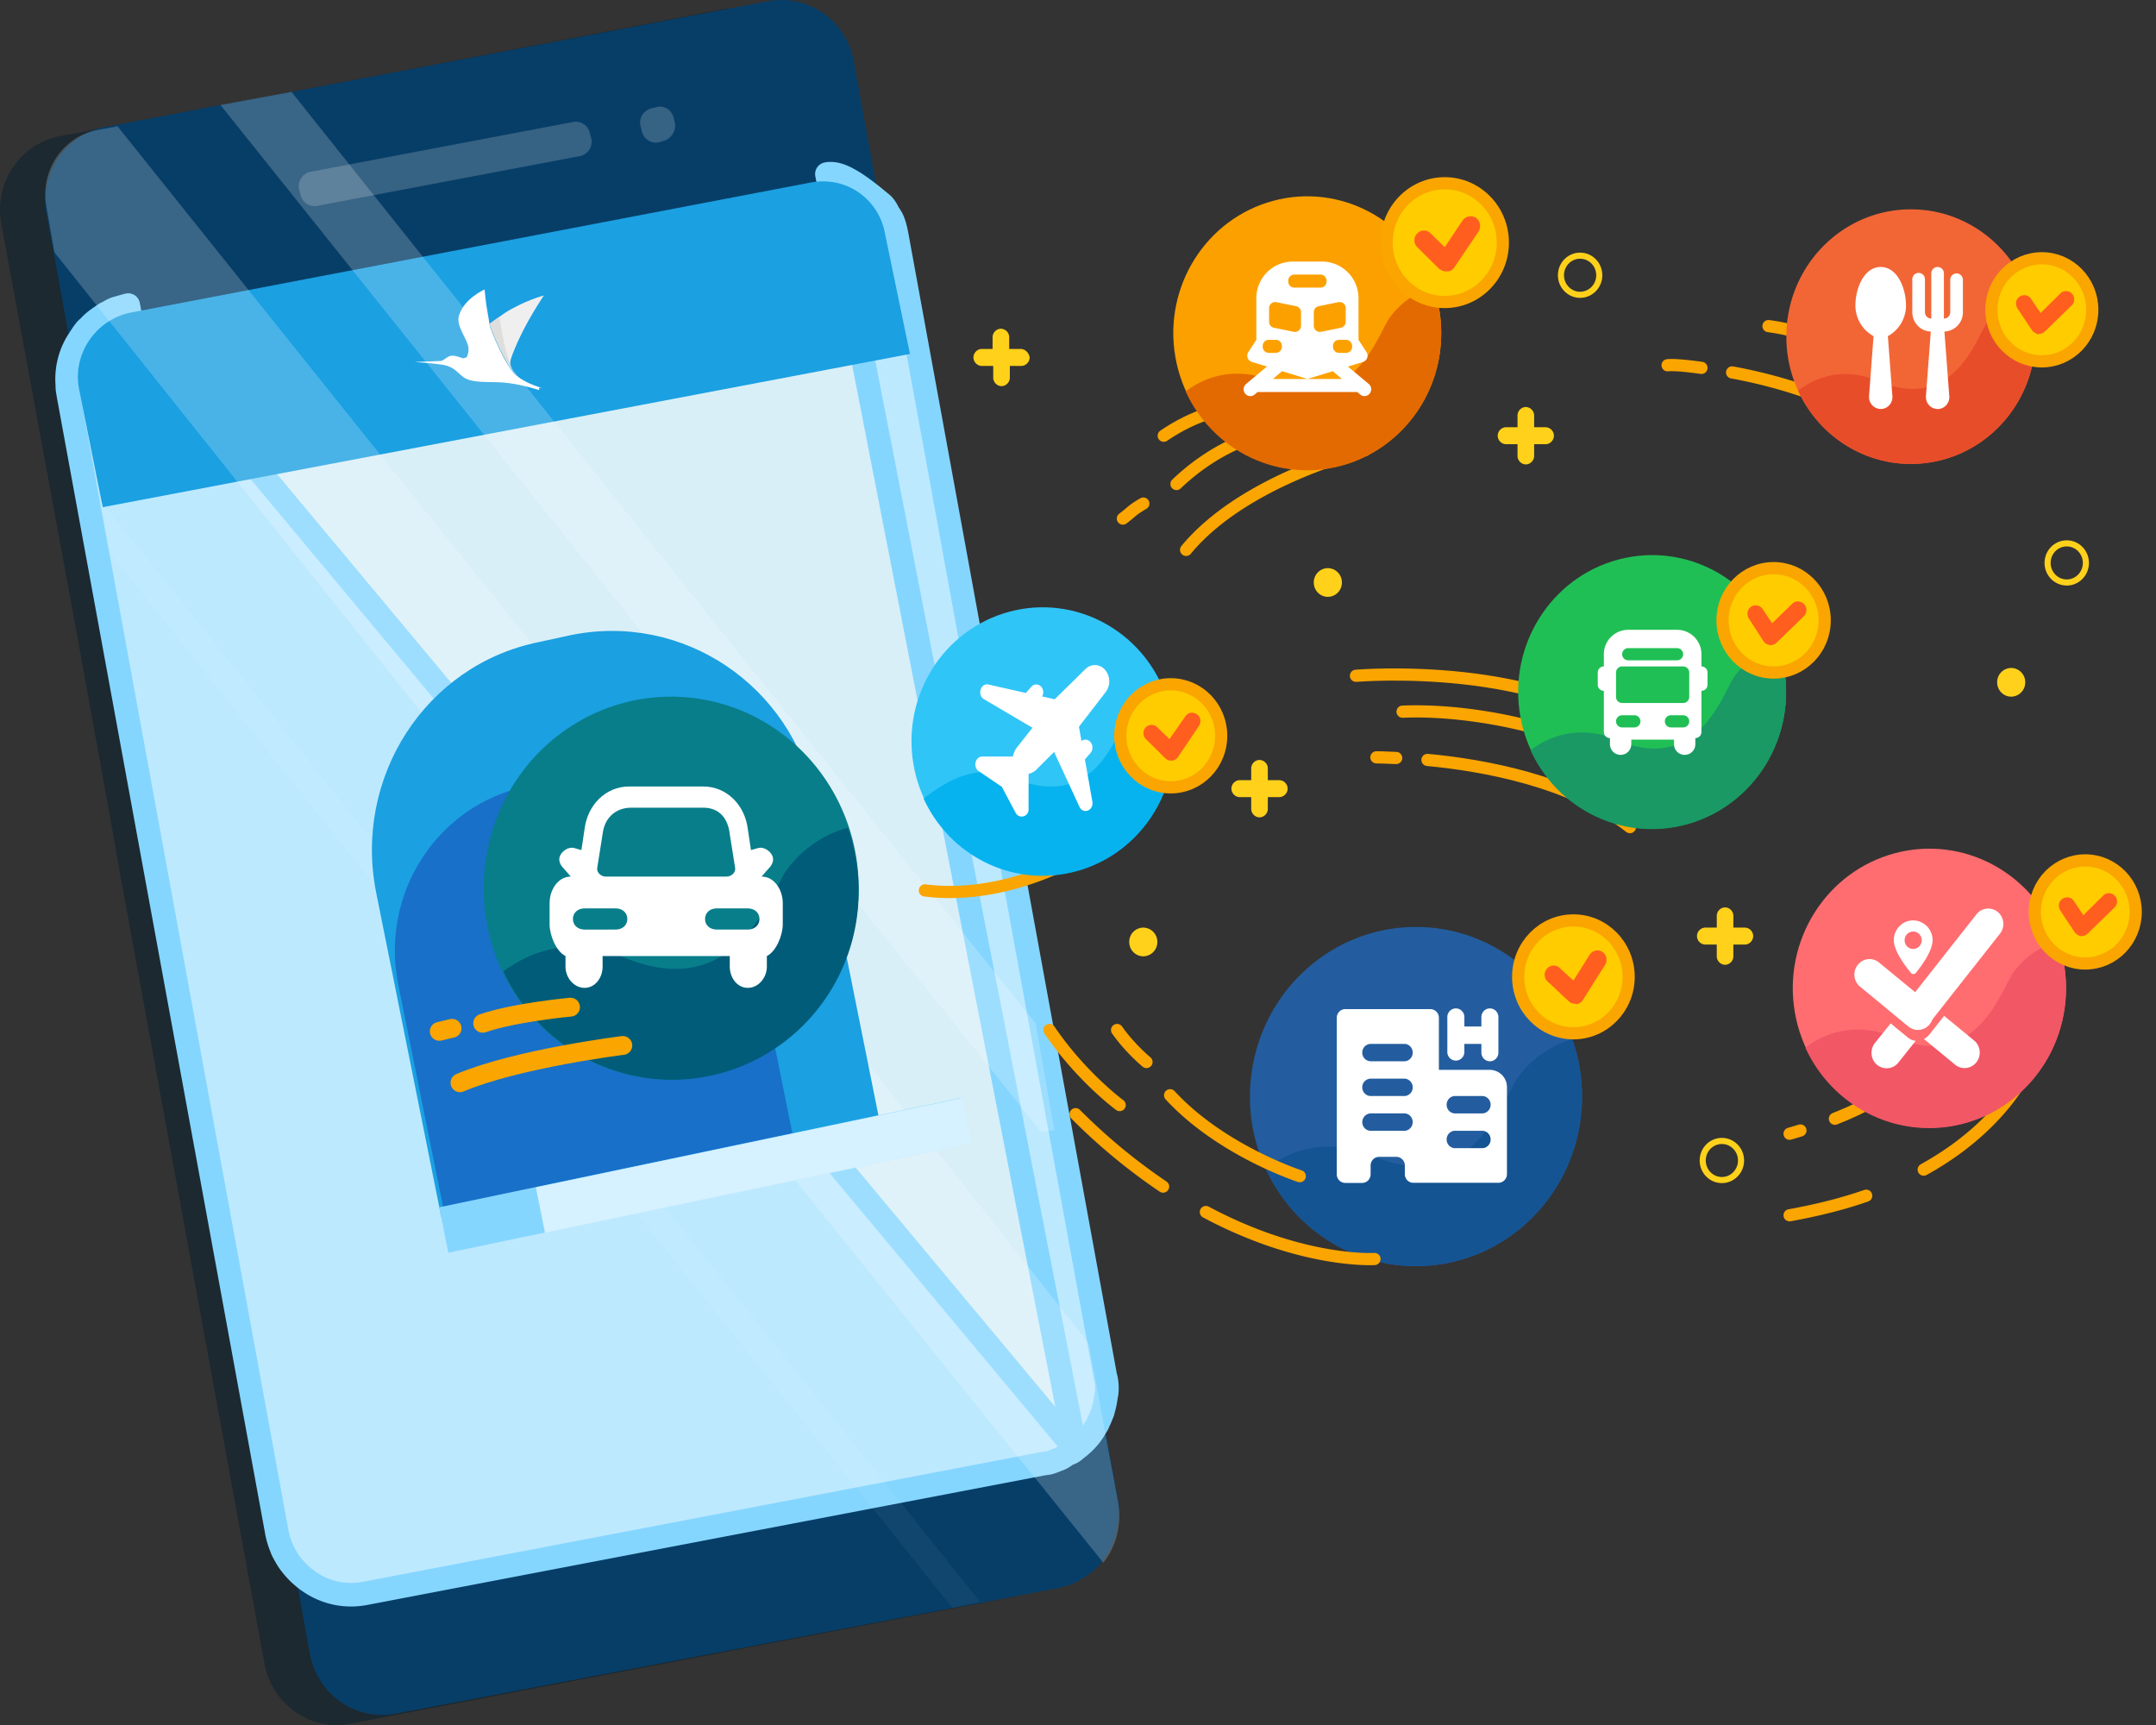 <svg xmlns="http://www.w3.org/2000/svg" width="140" height="112" fill="none" viewBox="0 0 140 112"><rect x="0" y="0" width="140" height="112" fill="#333333" stroke="none"/><path fill="#1C2930" d="M69.66 99.032c0 1.113-.384 2.16-1.089 2.945-.576.72-1.345 1.244-2.242 1.571-.028.01-.042.014-.107.034a2.664 2.664 0 0 1-.233.061 35.03 35.03 0 0 1-.696.136l-42.6 8.146c-2.564.459-4.999-1.243-5.512-3.861l-9.355-51.18-.448-2.553-2.371-13.09L.073 14.473c-.449-2.618 1.217-5.105 3.78-5.629l1.795-.327.576-.13 1.282-.263 6.472-1.243 4.613-.85L46.977.597c2.563-.458 4.998 1.243 5.51 3.861l1.347 7.33.064.262 1.602 8.77 7.432 40.775 1.538 8.573.188 1.148a.38.38 0 0 1 .005.061c0 .023.002.046.006.069l1.98 10.765 2.114 11.715.6 3.27c.175.952.263 1.427.278 1.567l.009.103c.01.14.01.148.01.165Z"/><path fill="#073E68" d="M71.582 101.388a5.104 5.104 0 0 1-2.755 1.702l-2.435.458-2.691.524-1.859.327-36.203 6.872c-2.563.458-4.998-1.243-5.51-3.861l-1.469-8.084a.37.37 0 0 1-.006-.065.365.365 0 0 0-.006-.065L7.953 40.652l-.897-4.777-.64-3.404-.385-2.16-.89-4.68a.342.342 0 0 1-.007-.064.341.341 0 0 0-.006-.066l-.051-.261a.351.351 0 0 1-.007-.067.35.35 0 0 0-.006-.063l-1.596-8.87-.449-2.356c-.44-2.38.914-4.698 3.152-5.46.077-.026.153-.058.231-.079.096-.025.204-.038.292-.07.028-.012.036-.02.066-.02a.509.509 0 0 0 .057-.003l.688-.127 6.472-1.244 4.613-.85L49.924.073c2.563-.458 4.998 1.244 5.51 3.862l2.051 11.322.064.197.897 4.778 2.05 11.126 6.408 34.884.064.261.129.59.32 1.701.31 1.769a4.523 4.523 0 0 1 .01.13l.513 2.682 2.499 13.68.373 2.16a.765.765 0 0 1 .011.13c0 .043.004.087.012.13l1.462 7.92c.192 1.505-.192 2.945-1.025 3.992Z"/><path fill="#D8EFF7" d="M71.07 90.458c0 .066-.064.524-.128.72 0 .066-.064.197-.064.262-.064.131-.128.327-.192.458-.064.066-.064.197-.128.262-.064.13-.128.196-.192.327-.257.393-.577.72-1.026 1.047-.064.066-.128.131-.256.131-.064 0-.064.066-.128.066-.064.065-.128.065-.192.13-.064.066-.128.066-.192.132-.129.065-.193.065-.32.13-.065 0-.129.066-.193.066-.128.065-.256.065-.32.065l-44.15 8.443c-1.666.327-3.203-.393-4.165-1.701-.128-.197-.256-.393-.384-.655-.128-.327-.256-.654-.32-1.047L5.2 25.534v-.066c-.065-.196-.065-.392-.065-.523a3.909 3.909 0 0 1 .513-2.291l.384-.59c.064-.065.128-.195.257-.26.256-.328.576-.524.96-.786.193-.066.321-.197.513-.262.257-.066.449-.131.705-.197 0 0 44.982-8.508 45.367-8.508.833.066 1.602.458 2.242.982.065.065.193.13.257.262.192.196.32.327.448.523.129.131.193.328.32.524.065.065.065.13.129.196.128.262.192.59.256.917l13.52 73.956v.066c.129.261.129.916.064.981Z"/><path fill="#BDE9FF" stroke="#85D6FF" stroke-linecap="round" stroke-linejoin="round" stroke-miterlimit="10" stroke-width="1.53" d="M69.843 94.114c.485-.36.859-.742 1.163-1.209a.776.776 0 0 0 .047-.082.713.713 0 0 1 .05-.081l.003-.006c.024-.037.06-.093.1-.165a1 1 0 0 0 .133-.275.744.744 0 0 0 .034-.062c.049-.099.093-.213.121-.286a6.533 6.533 0 0 1 .071-.172.766.766 0 0 0 .07-.22l.003-.01c.006-.02.021-.065.033-.111.007-.025.015-.058.022-.097v-.002c.04-.147.072-.32.093-.444.013-.081.024-.16.032-.225h0l.004-.032a1.45 1.45 0 0 0 .045-.25 2.92 2.92 0 0 0 .008-.374 2.68 2.68 0 0 0-.109-.688.747.747 0 0 0-.007-.05l-13.52-73.956h0l-.002-.01a5.477 5.477 0 0 0-.008-.04c-.058-.297-.139-.711-.312-1.065a.771.771 0 0 0-.078-.126 1.1 1.1 0 0 0-.118-.187c-.02-.031-.036-.064-.061-.111l-.044-.083a1.754 1.754 0 0 0-.288-.412.753.753 0 0 0-.063-.057 32.228 32.228 0 0 1-.145-.12c-.327-.269-.837-.69-1.354-1.046a6.466 6.466 0 0 0-.946-.557c-.283-.13-.702-.282-1.124-.204h-.002l16.149 82.815Zm0 0c-.082.08-.245.22-.492.283a.9.9 0 0 1-.024.013 1.072 1.072 0 0 1-.083.049c-.08.068-.156.111-.199.134a.757.757 0 0 1-.126.08c-.116.06-.208.091-.261.11a.372.372 0 0 0-.059.022.77.77 0 0 1-.142.055 1.165 1.165 0 0 1-.167.063 1.443 1.443 0 0 1-.475.095l-44.078 8.43h-.002c-1.99.391-3.813-.482-4.927-2-.009-.011-.017-.023-.024-.034l-.006-.009a6.352 6.352 0 0 1-.425-.728.694.694 0 0 1-.025-.057l-.008-.02c-.124-.317-.277-.705-.354-1.175L4.446 25.672a.767.767 0 0 1-.01-.094 2.482 2.482 0 0 1-.066-.606 4.67 4.67 0 0 1 .637-2.736l.192-.295.193-.294a.762.762 0 0 1 .085-.11 1.321 1.321 0 0 1 .295-.31c.29-.334.635-.565.925-.76.042-.027.083-.055.122-.082a.767.767 0 0 1 .184-.091l.02-.01c.02-.01.04-.023.083-.05l.012-.007a1.953 1.953 0 0 1 .455-.212 9.65 9.65 0 0 0 .327-.092h.004a10.83 10.83 0 0 1 .422-.115l.141.752 61.376 73.554ZM57.857 14.112a.064.064 0 0 1 0 0Z"/><path fill="#1BA0E2" d="m57.486 15.258 1.602 7.723L6.672 32.93l-1.537-7.657c-.449-2.29 1.089-4.516 3.332-4.974l44.149-8.443c2.306-.458 4.485 1.047 4.87 3.403Z"/><path fill="#fff" d="M28.587 23.44s.128 0 .192-.066c.128-.066.256-.197.449-.262.256-.065.576.066.769.131.128.065.32-.066.32-.066s.192-.392.064-.785c-.192-.589-.769-1.309-.577-1.898.32-1.113 1.666-1.701 1.666-1.701s.064.85.193 1.505c.064.327.128.785.128.785 0 .197 1.09 2.88 1.794 3.338.64.524 1.666.785 1.666.785s-.256-.065-.256 0c0 0 0 .131.064.131-.257-.065-1.026-.327-1.987-.458-.897-.13-1.858 0-2.563-.196-.705-.197-.769-.786-1.666-.982-.769-.13-1.922-.196-1.922-.196l1.666-.066Z"/><path fill="#F0EFEF" d="M33.136 23.505c0-.196.385-1.178.897-2.16.577-1.112 1.282-2.16 1.282-2.16s-.961.262-1.923.786a5.522 5.522 0 0 0-1.025.654s.192 1.898.705 3.076c.064-.065.064-.13.064-.196Z"/><path fill="#DEDEDD" d="M32.43 20.56c-.384.261-.64.458-.64.458 0 .196 1.09 2.88 1.794 3.338a1.248 1.248 0 0 1-.448-.72c-.449-1.113-.705-3.076-.705-3.076Z"/><path fill="#F2F3F3" d="M37.558 10.153 20.642 13.36a.93.93 0 0 1-1.112-.649c-.04-.13-.063-.267-.106-.398a.955.955 0 0 1 .833-1.178l16.916-3.207a.93.93 0 0 1 1.112.649c.04.131.063.268.106.398a.955.955 0 0 1-.833 1.178ZM43.004 9.172l-.192.065A.93.93 0 0 1 41.7 8.59c-.04-.132-.063-.268-.106-.399a.954.954 0 0 1 .635-1.135c.128-.042.263-.065.39-.108.542-.123 1.027.215 1.137.745.014.07.028.14.05.207.02.063.036.128.038.194.015.49-.3.956-.84 1.079Z" opacity=".2"/><g opacity=".2"><path fill="#fff" d="m63.638 104.006-1.794.393-28.066-35.08L8.852 38.034 7.058 35.81l-.641-3.403 3.973 4.908 24.029 30.107 29.219 36.585Z" opacity=".2"/></g><path fill="#fff" d="m67.242 66.44 1.218 6.937-.833.13-11.598-14.464-12.88-16.165L14.315 6.816l4.613-.851 25.759 32.331 9.74 12.174 12.815 15.97ZM70.683 87.197l1.923 10.34c.256 1.44-.128 2.88-.961 3.928L49.666 74.173 37.427 58.858 19.037 35.82 3.531 16.382l-.513-2.946c-.448-2.29 1.025-4.515 3.204-4.974l1.41-.261 20.632 25.786L40.695 49.5l7.433 9.359 1.666 2.029 8.266 10.34 12.623 15.97Z" opacity=".2"/><path fill="#1BA0E2" d="m57.166 73.05-28.514 5.955-4.23-21.074C22.95 50.47 27.627 43.205 34.933 41.7l2.114-.459c7.304-1.505 14.417 3.273 15.89 10.734l4.23 21.074Z"/><path fill="#1870C9" d="m51.912 75.862-22.69 4.714-3.366-16.679c-1.172-5.905 2.55-11.654 8.363-12.846l1.682-.362c5.813-1.191 11.473 2.59 12.646 8.495l3.365 16.678Z"/><path fill="#85D6FF" d="m62.37 71.293-33.85 7.094.593 2.95 33.85-7.095-.593-2.949Z"/><path fill="#D6F1FF" d="M62.478 71.289 34.797 77.09l.592 2.95 27.682-5.802-.593-2.95Z"/><path fill="#087E8B" d="M55.756 57.622c.023 5.833-3.93 10.898-9.502 12.178-5.574 1.28-11.269-1.569-13.694-6.85a12.526 12.526 0 0 1-1.153-5.257c-.01-4.442 2.303-8.551 6.065-10.78a11.956 11.956 0 0 1 12.175-.027c3.771 2.213 6.1 6.312 6.11 10.753v-.017Z"/><path fill="#005C79" d="M55.756 57.826c.023 5.738-3.908 10.72-9.45 11.979-5.542 1.26-11.205-1.543-13.617-6.738 1.828-1.358 4.462-2.293 7.821-.904 7.053 2.904 9.253-3.494 10.481-5.543a7.304 7.304 0 0 1 4.06-2.878 12.26 12.26 0 0 1 .705 4.084Z"/><path stroke="#FAA500" stroke-linecap="round" stroke-linejoin="round" stroke-miterlimit="10" stroke-width="1.224" d="M40.442 67.879s-6.856.85-10.573 2.421M37.046 65.392s-3.589.327-5.703 1.047M29.356 66.766l-.833.197"/><path stroke="#FAA500" stroke-linecap="round" stroke-linejoin="round" stroke-miterlimit="10" stroke-width=".792" d="M116.911 73.4c-.456.126-.249.084-.705.211M124.5 69.249s-1.161 1.736-5.35 3.388M121.182 77.635c-1.451.508-3.11.932-4.976 1.27M132.255 68.063s-1.285 4.532-7.34 7.878M92.693 49.34c3.608.34 9.372 1.356 13.146 4.363M89.377 49.172s.456 0 1.285.042M88.049 43.877s12.358-1.059 18.412 4.405"/><path fill="#235D9F" d="M102.729 71.154c.02 5.166-3.48 9.65-8.416 10.784-4.936 1.134-9.98-1.389-12.127-6.066a11.092 11.092 0 0 1-1.02-4.655c-.01-3.933 2.038-7.572 5.37-9.546a10.59 10.59 0 0 1 10.782-.023c3.34 1.959 5.403 5.589 5.411 9.522v-.016Z"/><path fill="#155493" d="M102.729 71.154c.02 5.166-3.48 9.65-8.416 10.784-4.936 1.134-9.98-1.389-12.127-6.066 1.628-1.222 3.973-2.064 6.965-.814 6.28 2.615 8.24-3.145 9.335-4.989a6.508 6.508 0 0 1 3.615-2.591c.414 1.18.626 2.423.628 3.676Z"/><path fill="#fff" fill-rule="evenodd" d="M86.803 66.086v10.152a.557.557 0 0 0 .539.566h1.105a.545.545 0 0 0 .393-.164.569.569 0 0 0 .161-.402v-.562c0-.152.06-.297.166-.403a.549.549 0 0 1 .397-.163h1.105a.56.56 0 0 1 .554.566v.554a.569.569 0 0 0 .16.4.545.545 0 0 0 .391.166H97.3a.56.56 0 0 0 .554-.566v-5.642a1.117 1.117 0 0 0-1.105-1.124h-3.315v-3.378a.56.56 0 0 0-.555-.566h-5.526a.545.545 0 0 0-.39.166.569.569 0 0 0-.16.4Zm2.206 2.82a.557.557 0 0 1-.55-.563.56.56 0 0 1 .542-.566h2.226c.287.024.508.27.508.564 0 .294-.22.54-.508.564h-2.218Zm-.55 1.69a.568.568 0 0 0 .16.4.545.545 0 0 0 .39.166h2.218a.562.562 0 0 0 .508-.564.562.562 0 0 0-.508-.564H89a.56.56 0 0 0-.543.562Zm.16 2.657A.569.569 0 0 1 89 72.29h2.226c.287.025.508.27.508.565 0 .294-.22.54-.508.564h-2.218a.545.545 0 0 1-.39-.166Zm5.919.166a.55.55 0 0 0-.519.267.576.576 0 0 0 0 .594.55.55 0 0 0 .519.267h1.656a.551.551 0 0 0 .518-.267.576.576 0 0 0 0-.594.551.551 0 0 0-.518-.267h-1.656Zm-.519-1.99a.55.55 0 0 1 .519-.267h1.656a.551.551 0 0 1 .518.268c.11.182.11.411 0 .593a.551.551 0 0 1-.518.268h-1.656a.55.55 0 0 1-.519-.268.576.576 0 0 1 0-.593Z" clip-rule="evenodd"/><path fill="#fff" d="M96.748 68.906a.545.545 0 0 1-.392-.164.568.568 0 0 1-.162-.399v-.566h-1.106v.566a.56.56 0 0 1-.552.52.56.56 0 0 1-.553-.52v-2.257a.57.57 0 0 1 .263-.529.545.545 0 0 1 .58 0 .57.57 0 0 1 .263.53v.562h1.105v-.563a.57.57 0 0 1 .262-.529.545.545 0 0 1 .58 0 .57.57 0 0 1 .263.53v2.256c0 .31-.247.563-.55.563Z"/><path fill="#FFD11B" d="M100.365 27.74h-.746v-.763a.555.555 0 0 0-.54-.55c-.29 0-.539.253-.539.55v.762h-.746c-.29 0-.54.255-.54.551 0 .297.25.55.54.55h.746v.763c0 .296.25.55.54.55.29 0 .539-.253.539-.55v-.762h.746c.29 0 .539-.255.539-.551a.555.555 0 0 0-.539-.55ZM66.279 22.657h-.747v-.763a.555.555 0 0 0-.539-.55c-.29 0-.539.254-.539.55v.763h-.705c-.29 0-.539.254-.539.55 0 .297.249.551.54.551h.746v.762c0 .297.248.551.539.551.29 0 .539-.254.539-.55v-.763h.746c.29 0 .54-.254.54-.55-.042-.297-.291-.551-.581-.551ZM83.072 50.654h-.746v-.763a.555.555 0 0 0-.54-.55c-.29 0-.539.254-.539.55v.763h-.746c-.29 0-.54.254-.54.55 0 .297.25.551.54.551h.746v.763c0 .296.25.55.54.55.29 0 .539-.254.539-.55v-.763h.746c.29 0 .54-.254.54-.55a.555.555 0 0 0-.54-.551ZM113.304 60.227h-.747v-.763a.555.555 0 0 0-.539-.55.555.555 0 0 0-.539.55v.763h-.747a.555.555 0 0 0-.539.55c0 .297.249.55.539.55h.747v.763c0 .297.249.55.539.55.29 0 .539-.253.539-.55v-.762h.747c.29 0 .539-.254.539-.55a.555.555 0 0 0-.539-.551ZM130.597 45.232a.922.922 0 0 0 .912-.931.922.922 0 0 0-.912-.932.922.922 0 0 0-.912.931c0 .515.408.932.912.932ZM74.24 62.09a.922.922 0 0 0 .912-.932.922.922 0 0 0-.912-.931.922.922 0 0 0-.913.931c0 .515.409.932.913.932ZM86.224 38.752a.922.922 0 0 0 .912-.932.922.922 0 0 0-.912-.932.922.922 0 0 0-.913.932c0 .515.409.932.913.932Z"/><path stroke="#FFD11B" stroke-miterlimit="10" stroke-width=".396" d="M111.81 76.618c.688 0 1.245-.568 1.245-1.27 0-.702-.557-1.27-1.245-1.27-.687 0-1.244.568-1.244 1.27 0 .702.557 1.27 1.244 1.27ZM102.604 19.141c.688 0 1.245-.569 1.245-1.27 0-.702-.557-1.271-1.245-1.271-.687 0-1.244.569-1.244 1.27 0 .702.557 1.271 1.244 1.271ZM134.204 37.82c.687 0 1.244-.569 1.244-1.27 0-.702-.557-1.271-1.244-1.271-.687 0-1.244.569-1.244 1.27 0 .702.557 1.271 1.244 1.271Z"/><path stroke="#FAA500" stroke-linecap="round" stroke-linejoin="round" stroke-miterlimit="10" stroke-width=".792" d="M75.525 77.042a38.1 38.1 0 0 1-5.681-4.701M89.251 81.744s-4.686.296-10.947-3.05M84.4 76.365s-5.101-1.652-8.419-5.253M74.447 68.952s-1.079-.89-1.908-2.076M72.705 71.748s-2.488-1.822-4.561-4.872M70.134 55.567s-4.77 2.923-10.077 2.245M77.02 35.702c3.815-4.617 11.61-6.48 11.61-6.48M74.241 32.695c-.788.466-.705.508-1.327.974M84.235 27.782s-4.022 0-7.838 3.642M79.135 26.68s-1.576.254-3.567 1.61M99.204 47.139s-3.98-1.102-8.128-.932M127.528 69.037s-.291 1.694-3.235 3.22M112.475 24.181c3.027.55 7.257 1.78 11.113 4.32M108.286 23.715s.373-.084 2.198.17M120.022 22.783s-2.364-1.228-5.184-1.61"/><path fill="#F26636" d="M132.172 21.831c.016 3.878-2.613 7.244-6.319 8.091-3.706.848-7.49-1.052-9.096-4.566a8.27 8.27 0 0 1-.758-3.489c-.01-4.56 3.603-8.265 8.069-8.275 4.466-.01 8.094 3.679 8.104 8.239Z"/><path fill="#E84D2A" d="M132.172 21.832c.015 3.877-2.614 7.244-6.32 8.091-3.706.847-7.49-1.053-9.095-4.567 1.223-.913 2.982-1.548 5.223-.609 4.71 1.961 6.181-2.358 7-3.741.402-.681 1.438-1.582 2.714-1.943a8.36 8.36 0 0 1 .478 2.769Z"/><path fill="#fff" fill-rule="evenodd" d="M121.659 21.826a2.27 2.27 0 0 1-1.178-1.977c0-1.158.572-2.515 1.643-2.515 1.071 0 1.643 1.357 1.643 2.515a2.276 2.276 0 0 1-1.178 1.977l.293 3.893a.787.787 0 0 1-.18.566.756.756 0 0 1-.52.268h-.058a.766.766 0 0 1-.758-.774.588.588 0 0 1 0-.06l.293-3.893Z" clip-rule="evenodd"/><path fill="#fff" d="M127.049 17.752a.416.416 0 0 0-.409.42v2.095a.424.424 0 0 1-.121.297.404.404 0 0 1-.291.121v-2.933a.413.413 0 0 0-.409-.418.414.414 0 0 0-.41.418v2.933a.404.404 0 0 1-.291-.121.424.424 0 0 1-.121-.297v-2.095a.423.423 0 0 0-.195-.392.404.404 0 0 0-.43 0 .422.422 0 0 0-.196.392v2.095c0 .683.532 1.241 1.2 1.26l-.315 4.195a.295.295 0 0 0 0 .06c0 .427.339.773.758.773h.058a.75.75 0 0 0 .519-.268.783.783 0 0 0 .181-.565l-.316-4.196a1.247 1.247 0 0 0 1.2-1.256v-2.098a.416.416 0 0 0-.412-.42Z"/><path fill="#FC0" stroke="#FAA500" stroke-linecap="round" stroke-linejoin="round" stroke-miterlimit="10" stroke-width=".792" d="M102.169 67.088c1.981 0 3.587-1.64 3.587-3.663 0-2.024-1.606-3.664-3.587-3.664s-3.587 1.64-3.587 3.664c0 2.023 1.606 3.663 3.587 3.663Z"/><path fill="#FF5E1F" d="M102.258 65.166a.556.556 0 0 1-.383-.15l-1.381-1.291a.589.589 0 0 1-.03-.841.56.56 0 0 1 .823-.03l.882.81 1.059-1.681a.596.596 0 0 1 .823-.18c.265.18.353.54.177.84l-1.441 2.283a.57.57 0 0 1-.412.27c-.088-.03-.117-.03-.117-.03Z"/><path fill="#20BF55" d="M115.98 44.918c.003 4.611-3.45 8.457-7.949 8.855-4.499.397-8.547-2.787-9.32-7.33-.772-4.542 1.988-8.933 6.355-10.107 4.367-1.175 8.887 1.258 10.407 5.6.336.957.508 1.966.507 2.982Z"/><path fill="#1A9964" d="M115.98 44.918c.009 4.17-2.82 7.785-6.804 8.697-3.984.911-8.054-1.126-9.788-4.9a5.417 5.417 0 0 1 5.625-.656c5.071 2.113 6.66-2.54 7.539-4.028a5.26 5.26 0 0 1 2.921-2.091c.336.955.507 1.963.507 2.978Z"/><path fill="#FC0" stroke="#FAA500" stroke-linecap="round" stroke-linejoin="round" stroke-miterlimit="10" stroke-width=".792" d="M115.169 43.665c1.832 0 3.318-1.517 3.318-3.388 0-1.872-1.486-3.389-3.318-3.389s-3.317 1.517-3.317 3.389c0 1.871 1.485 3.388 3.317 3.388Z"/><path fill="#FF5E1F" d="M114.828 41.86a.568.568 0 0 1-.31-.221l-.961-1.489c-.155-.253-.093-.602.155-.76a.536.536 0 0 1 .744.158l.62.919 1.303-1.267c.217-.222.558-.19.775.032.217.221.186.57-.031.791l-1.768 1.71c-.124.127-.279.159-.434.159-.031-.032-.062-.032-.093-.032Z"/><path fill="#FCA000" d="M93.586 21.622c.003 4.611-3.45 8.457-7.949 8.855-4.498.397-8.547-2.787-9.32-7.33-.772-4.542 1.989-8.933 6.356-10.107 4.366-1.175 8.887 1.258 10.406 5.6.337.957.508 1.966.507 2.982Z"/><path fill="#E36A00" d="M93.587 21.622c.01 4.17-2.82 7.785-6.804 8.697-3.984.911-8.053-1.125-9.788-4.9a5.417 5.417 0 0 1 5.625-.655c5.071 2.112 6.66-2.54 7.54-4.029a5.263 5.263 0 0 1 2.92-2.091 8.96 8.96 0 0 1 .507 2.979Z"/><path fill="#FC0" stroke="#FAA500" stroke-linecap="round" stroke-linejoin="round" stroke-miterlimit="10" stroke-width=".792" d="M93.814 19.607c2.084 0 3.773-1.726 3.773-3.855 0-2.128-1.69-3.854-3.773-3.854-2.084 0-3.774 1.726-3.774 3.854 0 2.13 1.69 3.855 3.774 3.855Z"/><path fill="#FF5E1F" d="M93.856 17.616c-.166 0-.29-.085-.415-.17l-1.41-1.397a.623.623 0 0 1 0-.89.593.593 0 0 1 .871 0l.912.89 1.162-1.737c.207-.296.58-.339.87-.17.29.212.332.594.166.89l-1.576 2.33c-.124.17-.248.254-.456.254h-.124Z"/><path fill="#30C5F7" d="M76.223 48.125c.002 4.515-3.38 8.28-7.786 8.668-4.405.388-8.369-2.73-9.124-7.179-.756-4.448 1.948-8.747 6.224-9.896 4.276-1.15 8.702 1.233 10.19 5.485.33.937.498 1.926.496 2.922Z"/><path fill="#06B3EF" d="M76.223 48.124c.017 4.088-2.755 7.637-6.661 8.53-3.907.894-7.896-1.107-9.59-4.81 1.288-.967 3.288-2.371 5.653-1.376 4.968 2.074 6.385-1.757 7.255-3.218.42-.717 1.515-1.668 2.859-2.047.326.938.49 1.926.484 2.921Z"/><path fill="#fff" d="m67.662 45.215.824.187 2-1.965a.861.861 0 0 1 1.27.053 1.16 1.16 0 0 1 .047 1.438l-1.742 2.257.163.928a.415.415 0 0 1 .58.062.55.55 0 0 1 0 .723l-.356.406.484 2.735c.102.593-.6.86-.841.338l-1.643-3.556-1.187 1.185a1.034 1.034 0 0 1-.47.237v2.273a.456.456 0 0 1-.315.482.443.443 0 0 1-.524-.221l-.9-1.692-1.497-1.016c-.395-.267-.226-.949.232-.949h1.988c0-.035.015-.074.023-.11.04-.157.11-.306.203-.438l1.042-1.321-3.146-1.852c-.464-.273-.214-1.07.29-.955l2.424.549.36-.403a.42.42 0 0 1 .641 0c.154.18.175.442.052.646l-.002-.021Z"/><path fill="#FC0" stroke="#FAA500" stroke-linecap="round" stroke-linejoin="round" stroke-miterlimit="10" stroke-width=".792" d="M76.023 51.12c1.81 0 3.276-1.498 3.276-3.346s-1.467-3.346-3.276-3.346c-1.81 0-3.276 1.498-3.276 3.346s1.467 3.346 3.276 3.346Z"/><path fill="#FF5E1F" d="M76.024 49.383a.502.502 0 0 1-.373-.17l-1.245-1.227a.545.545 0 0 1 0-.763.518.518 0 0 1 .747 0l.788.763 1.037-1.483c.165-.254.497-.296.746-.127.249.17.29.508.124.763l-1.368 2.033a.492.492 0 0 1-.373.211h-.083Z"/><path fill="#FC0" stroke="#FAA500" stroke-linecap="round" stroke-linejoin="round" stroke-miterlimit="10" stroke-width=".792" d="M132.587 23.461c1.809 0 3.276-1.498 3.276-3.346s-1.467-3.346-3.276-3.346c-1.81 0-3.276 1.498-3.276 3.346s1.466 3.346 3.276 3.346Z"/><path fill="#FF5E1F" d="M132.296 21.682a.906.906 0 0 1-.332-.211l-.953-1.44c-.166-.255-.125-.593.124-.763.249-.17.581-.127.746.127l.623.932 1.285-1.27a.519.519 0 0 1 .747 0 .546.546 0 0 1 0 .762l-1.742 1.694a.588.588 0 0 1-.415.17c-.041.042-.083.042-.083 0Z"/><path fill="#FF6D70" d="M134.156 64.155c.003 4.703-3.518 8.625-8.106 9.03-4.588.406-8.717-2.841-9.505-7.475-.788-4.632 2.028-9.11 6.481-10.308 4.453-1.198 9.064 1.283 10.613 5.712.344.975.519 2.005.517 3.041Z"/><path fill="#F25766" d="M134.156 64.155c.009 4.252-2.876 7.94-6.939 8.87-4.063.93-8.214-1.148-9.983-4.997a5.525 5.525 0 0 1 5.737-.67c5.172 2.155 6.793-2.59 7.689-4.108a5.367 5.367 0 0 1 2.979-2.133c.343.975.518 2.003.517 3.038Z"/><path fill="#fff" d="M128.334 68.975a.969.969 0 0 1-1.379.151l-2.024-1.668c.132-.066.25-.16.344-.275l.966-1.225 1.944 1.595a1.022 1.022 0 0 1 .149 1.422ZM125.12 65.046l-3.061-2.517a.971.971 0 0 0-.999-.197 1.018 1.018 0 0 0-.236 1.763l3.062 2.517c.272.25.656.326.999.197a1.017 1.017 0 0 0 .235-1.763Z"/><path fill="#fff" fill-rule="evenodd" d="M123.342 60.135c.235-.24.555-.376.889-.376a1.278 1.278 0 0 1 1.261 1.285c0 .81-.972 1.98-1.077 2.106l-.005.006a.22.22 0 0 1-.166.088.2.2 0 0 1-.169-.088 1.08 1.08 0 0 0-.046-.058c-.214-.267-1.053-1.312-1.053-2.054-.001-.34.13-.668.366-.909Zm.335.912a.56.56 0 0 0 .555.567h.003a.561.561 0 0 0 .552-.567.561.561 0 0 0-.555-.566.56.56 0 0 0-.555.566Z" clip-rule="evenodd"/><path fill="#fff" d="m121.769 67.694-.024.031c-.22.28-.278.658-.152.992a.973.973 0 0 0 1.683.268l1.121-1.408a.94.94 0 0 1-.511-.214l-.769-.63-.344-.29-1.004 1.25ZM129.723 59.21a.972.972 0 0 0-1.379.15l-4.599 5.841-.045.053a.972.972 0 0 1-1.338.095l.766.63.765.63a.972.972 0 0 0 1.379-.155l4.575-5.805.025-.032a1.019 1.019 0 0 0-.149-1.408Z"/><path fill="#FC0" stroke="#FAA500" stroke-linecap="round" stroke-linejoin="round" stroke-miterlimit="10" stroke-width=".792" d="M135.407 62.556c1.809 0 3.276-1.498 3.276-3.346s-1.467-3.346-3.276-3.346c-1.809 0-3.276 1.498-3.276 3.346s1.467 3.346 3.276 3.346Z"/><path fill="#FF5E1F" d="M135.075 60.777a.9.9 0 0 1-.331-.212l-.954-1.44c-.166-.254-.124-.593.124-.762.249-.17.581-.127.747.127l.622.932 1.285-1.271a.519.519 0 0 1 .747 0 .546.546 0 0 1 0 .762l-1.742 1.695a.586.586 0 0 1-.415.17c0 .041-.041 0-.083 0Z"/><path fill="#fff" fill-rule="evenodd" d="M104.542 47.923v.396a.693.693 0 1 0 1.386 0v-.297h2.773v.297a.693.693 0 1 0 1.386 0v-.396a.396.396 0 0 0 .396-.396v-2.674a.396.396 0 0 0 .396-.396v-.792a.396.396 0 0 0-.396-.396v-.792c0-.875-.709-1.584-1.584-1.584h-3.169c-.875 0-1.584.709-1.584 1.584v.792a.396.396 0 0 0-.396.396v.792c0 .219.177.396.396.396v2.674c0 .218.177.396.396.396Zm1.188-5.842a.396.396 0 0 0 0 .792h3.169a.396.396 0 1 0 0-.792h-3.169Zm-.792 1.584c0-.219.178-.396.396-.396h3.961c.219 0 .396.177.396.396v1.584a.396.396 0 0 1-.396.396h-3.961a.396.396 0 0 1-.396-.396v-1.584Zm0 3.169c0-.22.178-.396.396-.396h.792a.396.396 0 1 1 0 .792h-.792a.396.396 0 0 1-.396-.396Zm3.169 0c0-.22.177-.396.396-.396h.792a.396.396 0 1 1 0 .792h-.792a.396.396 0 0 1-.396-.396Z" clip-rule="evenodd"/><g clip-path="url(#clip0_1191:37103)"><path fill="#fff" fill-rule="evenodd" d="M81.58 19.357v2.707l-.519.794a.427.427 0 0 0 .226.64l.98.301-1.351 1.13a.452.452 0 0 0-.032.66.43.43 0 0 0 .587.027l.192-.164h6.469l.192.163a.43.43 0 0 0 .587-.027.452.452 0 0 0-.032-.66L87.527 23.8l.98-.3a.427.427 0 0 0 .226-.64l-.518-.795v-2.707a2.376 2.376 0 0 0-2.377-2.376h-1.882a2.376 2.376 0 0 0-2.376 2.376Zm4.964 4.744-1.647.504-1.646-.504-.593.504h4.479l-.593-.504Zm-2.495-6.273a.396.396 0 0 0-.396.396v.055c0 .219.177.396.396.396h1.696a.396.396 0 0 0 .396-.396v-.055a.396.396 0 0 0-.396-.396h-1.696Zm-2.055 4.632c0-.219.178-.396.396-.396h.452c.22 0 .396.177.396.396v.055a.396.396 0 0 1-.396.396h-.452a.396.396 0 0 1-.396-.396v-.055Zm4.958-.396a.396.396 0 0 0-.396.396v.055c0 .218.177.396.396.396h.452a.396.396 0 0 0 .396-.396v-.055a.396.396 0 0 0-.396-.396h-.452Zm-4.543-2.056c0-.251.23-.439.475-.389l1.282.262c.184.038.316.2.316.388v.886c0 .25-.23.438-.475.388l-1.281-.262a.396.396 0 0 1-.317-.388v-.886Zm2.903.261c0-.188.132-.35.317-.388l1.28-.262a.396.396 0 0 1 .476.389v.885c0 .188-.132.35-.317.388l-1.28.262a.396.396 0 0 1-.476-.388v-.886Z" clip-rule="evenodd"/></g><path fill="#fff" fill-rule="evenodd" d="M36.72 62.075v.689c0 .708.543 1.376 1.24 1.376.696 0 1.17-.668 1.17-1.376v-.689h8.258v.689c0 .708.473 1.376 1.17 1.376s1.238-.668 1.238-1.376v-.689c.619-.314 1.033-1.361 1.033-2.064v-1.377c0-.85-.54-1.72-1.377-1.72l.482-.55c.226-.23.349-.536.206-.826-.155-.316-.56-.567-.897-.481l-.479.137-.206-1.377c-.19-1.54-1.364-2.752-2.89-2.752H40.85c-1.527 0-2.701 1.213-2.89 2.752l-.207 1.377-.478-.137c-.337-.086-.743.165-.898.48-.143.29-.02.597.206.827l.482.55c-.836 0-1.377.87-1.377 1.72v1.377c0 .703.414 1.75 1.033 2.064Zm10.461-5.16h-7.845c-.3 0-.59-.248-.557-.551l.35-2.203c.114-1.038.83-1.72 1.858-1.72h4.68c1.029 0 1.607.682 1.72 1.72l.351 2.203c.034.303-.256.55-.557.55Zm-7.203 3.44H37.96c-.418 0-.757-.263-.757-.688 0-.425.34-.688.758-.688h2.018c.418 0 .757.263.757.688 0 .425-.339.688-.757.688Zm6.56 0h2.02c.418 0 .757-.263.757-.688 0-.425-.34-.688-.757-.688h-2.02c-.417 0-.756.263-.756.688 0 .425.339.688.757.688Z" clip-rule="evenodd"/><defs><clipPath id="clip0_1191:37103"><path fill="#fff" d="M79.92 16.134h9.954V26.3H79.92z"/></clipPath></defs></svg>